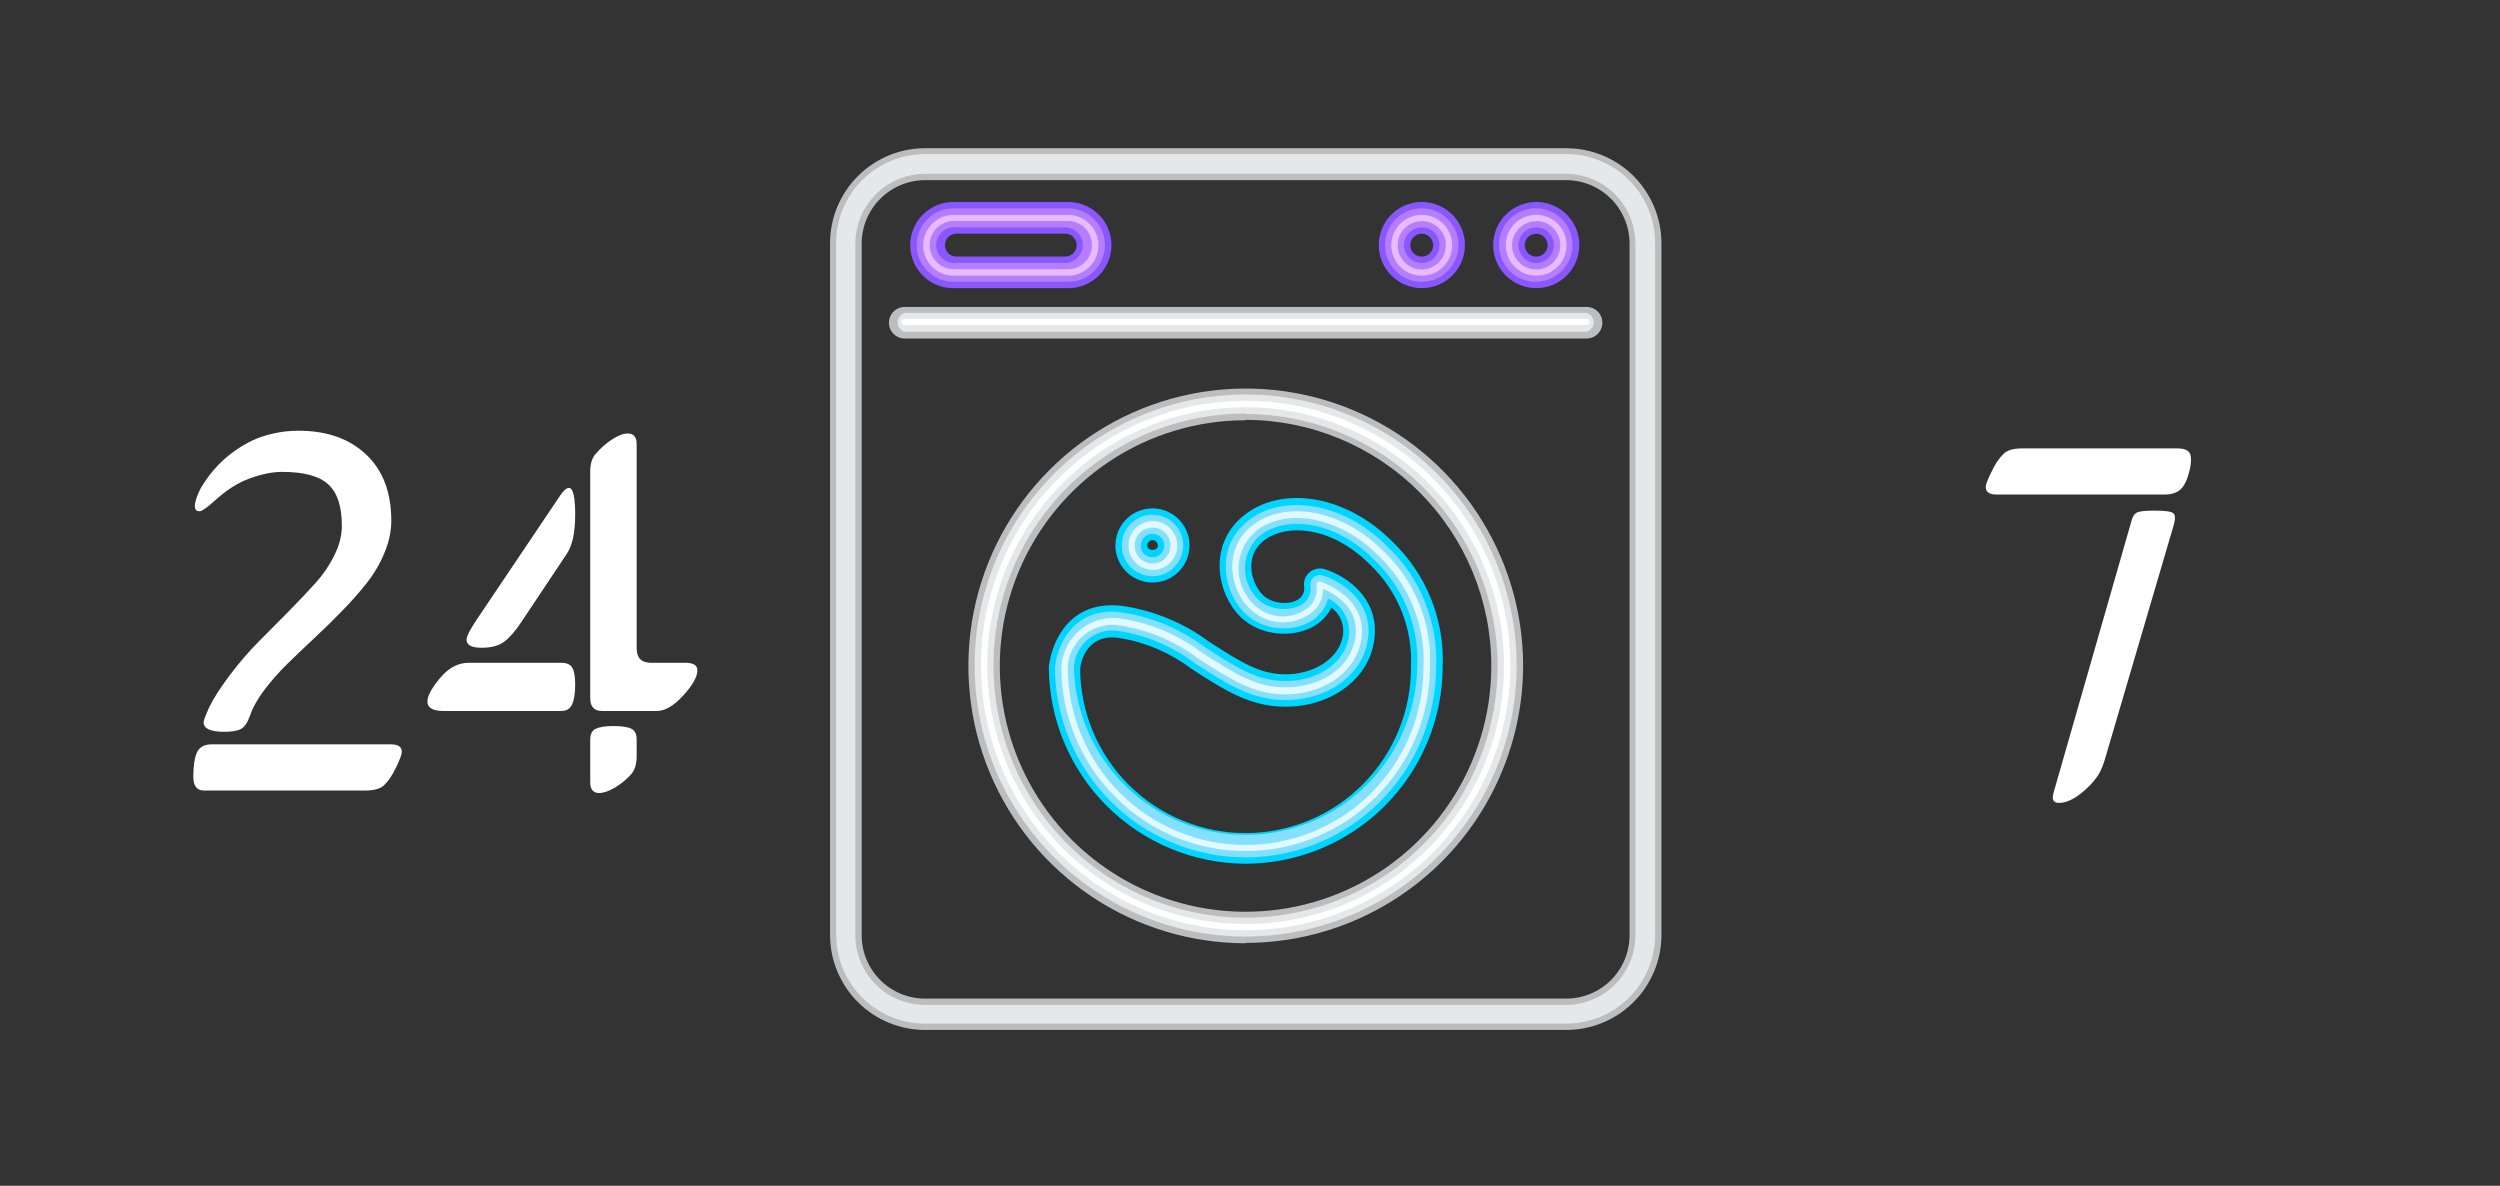 <svg width="253" height="120" viewBox="0 0 253 120" fill="none" xmlns="http://www.w3.org/2000/svg">
<rect x="0" y="0" width="253" height="120" fill="#333333" stroke="none"/>
<path d="M158.5 104.23H93.62C91.07 104.23 88.625 103.218 86.821 101.416C85.017 99.614 84.003 97.17 84 94.62V24.62C84 22.069 85.013 19.622 86.818 17.818C88.622 16.014 91.069 15 93.62 15H158.5C161.052 14.997 163.501 16.008 165.309 17.81C167.116 19.612 168.135 22.058 168.14 24.61V94.61C168.139 95.875 167.888 97.127 167.403 98.294C166.918 99.462 166.208 100.523 165.312 101.417C164.417 102.31 163.355 103.018 162.186 103.501C161.017 103.984 159.765 104.231 158.5 104.23ZM93.62 18.23C91.918 18.233 90.287 18.91 89.083 20.113C87.88 21.317 87.203 22.948 87.2 24.65V94.65C87.203 96.351 87.88 97.981 89.084 99.183C90.288 100.385 91.919 101.06 93.62 101.06H158.5C160.2 101.06 161.83 100.385 163.033 99.183C164.235 97.98 164.91 96.35 164.91 94.65V24.65C164.91 22.949 164.235 21.318 163.033 20.114C161.831 18.91 160.201 18.233 158.5 18.23H93.62ZM126.06 95.46C120.51 95.458 115.085 93.811 110.471 90.727C105.857 87.642 102.261 83.26 100.137 78.132C98.013 73.004 97.457 67.362 98.538 61.919C99.62 56.475 102.291 51.474 106.214 47.549C110.138 43.623 115.136 40.948 120.579 39.862C126.022 38.777 131.664 39.329 136.793 41.449C141.923 43.569 146.308 47.162 149.395 51.774C152.483 56.386 154.134 61.81 154.14 67.36C154.129 74.802 151.167 81.936 145.903 87.197C140.638 92.457 133.502 95.415 126.06 95.42V95.46ZM126.06 42.53C121.141 42.528 116.331 43.985 112.24 46.717C108.149 49.448 104.96 53.331 103.076 57.876C101.192 62.42 100.698 67.421 101.657 72.246C102.615 77.071 104.983 81.503 108.461 84.982C111.938 88.461 116.37 90.831 121.194 91.791C126.019 92.752 131.02 92.26 135.565 90.378C140.11 88.496 143.995 85.308 146.728 81.218C149.461 77.128 150.92 72.319 150.92 67.4C150.923 60.801 148.306 54.471 143.645 49.801C138.983 45.13 132.659 42.501 126.06 42.49V42.53ZM160.56 34.26H91.56C91.136 34.26 90.729 34.091 90.429 33.791C90.129 33.491 89.96 33.084 89.96 32.66C89.96 32.236 90.129 31.829 90.429 31.529C90.729 31.229 91.136 31.06 91.56 31.06H160.56C160.984 31.06 161.391 31.229 161.691 31.529C161.991 31.829 162.16 32.236 162.16 32.66C162.16 33.084 161.991 33.491 161.691 33.791C161.391 34.091 160.984 34.26 160.56 34.26Z" fill="#BBBDBF"/>
<path d="M155.47 29.16C154.608 29.16 153.765 28.904 153.048 28.425C152.331 27.946 151.772 27.265 151.442 26.468C151.112 25.672 151.026 24.795 151.194 23.949C151.362 23.104 151.777 22.327 152.387 21.717C152.997 21.107 153.774 20.692 154.619 20.524C155.465 20.355 156.342 20.442 157.139 20.772C157.935 21.102 158.616 21.661 159.095 22.378C159.574 23.095 159.83 23.938 159.83 24.8C159.83 25.372 159.717 25.939 159.498 26.468C159.279 26.997 158.958 27.478 158.553 27.883C158.148 28.288 157.668 28.609 157.139 28.828C156.61 29.047 156.043 29.16 155.47 29.16ZM155.47 23.65C155.24 23.648 155.014 23.715 154.822 23.841C154.63 23.968 154.479 24.149 154.39 24.361C154.301 24.574 154.277 24.808 154.322 25.034C154.366 25.26 154.477 25.467 154.64 25.63C154.803 25.793 155.01 25.904 155.236 25.948C155.462 25.992 155.696 25.969 155.909 25.88C156.121 25.791 156.302 25.64 156.429 25.448C156.555 25.256 156.622 25.03 156.62 24.8C156.617 24.496 156.495 24.205 156.28 23.99C156.065 23.775 155.774 23.653 155.47 23.65V23.65ZM143.88 29.16C143.018 29.158 142.176 28.901 141.461 28.42C140.745 27.94 140.188 27.258 139.859 26.462C139.531 25.665 139.446 24.788 139.615 23.943C139.784 23.098 140.2 22.322 140.811 21.713C141.421 21.105 142.198 20.69 143.043 20.523C143.889 20.356 144.765 20.442 145.561 20.773C146.357 21.103 147.037 21.662 147.516 22.379C147.995 23.096 148.25 23.938 148.25 24.8C148.25 25.373 148.137 25.941 147.917 26.471C147.698 27 147.375 27.482 146.97 27.887C146.564 28.291 146.082 28.612 145.552 28.831C145.022 29.049 144.453 29.161 143.88 29.16V29.16ZM143.88 23.65C143.65 23.65 143.426 23.718 143.235 23.846C143.044 23.974 142.895 24.156 142.807 24.368C142.72 24.581 142.698 24.815 142.743 25.04C142.789 25.265 142.9 25.472 143.063 25.634C143.227 25.796 143.434 25.905 143.66 25.949C143.886 25.992 144.119 25.968 144.331 25.879C144.543 25.789 144.723 25.639 144.849 25.447C144.976 25.255 145.042 25.03 145.04 24.8C145.037 24.494 144.914 24.201 144.697 23.986C144.48 23.771 144.186 23.65 143.88 23.65V23.65ZM107.88 29.16H96.68C96.091 29.188 95.501 29.096 94.949 28.89C94.396 28.684 93.89 28.368 93.463 27.961C93.036 27.554 92.696 27.064 92.463 26.522C92.231 25.979 92.111 25.395 92.111 24.805C92.111 24.215 92.231 23.631 92.463 23.088C92.696 22.546 93.036 22.056 93.463 21.649C93.89 21.242 94.396 20.926 94.949 20.72C95.501 20.513 96.091 20.422 96.68 20.45H107.91C108.5 20.422 109.089 20.513 109.642 20.72C110.195 20.926 110.7 21.242 111.127 21.649C111.554 22.056 111.894 22.546 112.127 23.088C112.359 23.631 112.479 24.215 112.479 24.805C112.479 25.395 112.359 25.979 112.127 26.522C111.894 27.064 111.554 27.554 111.127 27.961C110.7 28.368 110.195 28.684 109.642 28.89C109.089 29.096 108.5 29.188 107.91 29.16H107.88ZM96.68 23.65C96.392 23.677 96.125 23.81 95.93 24.024C95.736 24.237 95.628 24.516 95.628 24.805C95.628 25.094 95.736 25.373 95.93 25.586C96.125 25.8 96.392 25.933 96.68 25.96H107.91C108.198 25.933 108.465 25.8 108.66 25.586C108.855 25.373 108.962 25.094 108.962 24.805C108.962 24.516 108.855 24.237 108.66 24.024C108.465 23.81 108.198 23.677 107.91 23.65H96.68Z" fill="#8957FF"/>
<path d="M126.06 87.41C120.78 87.389 115.722 85.281 111.99 81.545C108.259 77.81 106.155 72.75 106.14 67.47C106.42 64.99 108.26 60.47 113.91 61.37C116.946 61.866 119.822 63.076 122.3 64.9C125.67 67.09 127.54 68.24 130.12 68.24C132.89 68.24 135.28 66.75 135.81 64.71C135.986 64.128 135.978 63.507 135.786 62.93C135.594 62.353 135.229 61.85 134.74 61.49C134.557 61.851 134.329 62.188 134.06 62.49C132.22 64.55 128.32 64.71 125.93 62.78C123.18 60.55 121.93 54.94 126.24 51.89C130.03 49.2 136.24 50.13 140.89 54.79C142.588 56.41 143.922 58.374 144.803 60.55C145.684 62.726 146.092 65.064 146 67.41C146 72.704 143.901 77.782 140.163 81.531C136.425 85.28 131.354 87.394 126.06 87.41V87.41ZM109.31 67.67C109.336 72.11 111.125 76.357 114.283 79.478C117.442 82.598 121.71 84.336 126.15 84.31C130.589 84.283 134.837 82.494 137.957 79.336C141.078 76.178 142.816 71.91 142.79 67.47C142.88 65.547 142.556 63.627 141.838 61.841C141.12 60.055 140.026 58.445 138.63 57.12C134.72 53.21 130.26 53.03 128.09 54.57C125.58 56.34 126.83 59.44 127.95 60.35C129.07 61.26 130.95 61.22 131.67 60.41C131.797 60.261 131.889 60.087 131.941 59.898C131.993 59.71 132.003 59.512 131.97 59.32C131.937 59.054 131.972 58.785 132.071 58.536C132.171 58.288 132.332 58.069 132.54 57.9C132.744 57.731 132.987 57.614 133.246 57.56C133.506 57.506 133.775 57.516 134.03 57.59C136.25 58.26 140.13 60.78 138.91 65.59C138.02 69.08 134.4 71.52 130.12 71.52C126.56 71.52 124.03 69.93 120.56 67.67C118.451 66.075 115.987 65.015 113.38 64.58C110.92 64.14 109.58 65.66 109.31 67.67ZM116.64 58.95C115.897 58.952 115.171 58.733 114.553 58.322C113.934 57.911 113.452 57.325 113.167 56.639C112.882 55.954 112.807 55.199 112.951 54.471C113.096 53.742 113.453 53.073 113.978 52.548C114.503 52.023 115.172 51.666 115.901 51.521C116.629 51.377 117.384 51.452 118.069 51.737C118.755 52.022 119.341 52.505 119.752 53.123C120.163 53.741 120.382 54.467 120.38 55.21C120.38 56.202 119.986 57.153 119.284 57.854C118.583 58.556 117.632 58.95 116.64 58.95V58.95ZM116.64 54.66C116.496 54.663 116.358 54.722 116.257 54.824C116.156 54.927 116.1 55.066 116.1 55.21C116.1 55.8 117.18 55.8 117.18 55.21C117.18 55.066 117.123 54.927 117.022 54.824C116.921 54.722 116.784 54.663 116.64 54.66Z" fill="#00D5FF"/>
<path d="M155.469 28.52C154.731 28.53 154.007 28.32 153.389 27.918C152.771 27.515 152.286 26.937 151.997 26.259C151.708 25.58 151.627 24.83 151.765 24.105C151.903 23.381 152.253 22.713 152.771 22.188C153.289 21.663 153.952 21.303 154.675 21.155C155.398 21.008 156.148 21.079 156.831 21.359C157.514 21.639 158.098 22.115 158.509 22.728C158.92 23.341 159.139 24.062 159.139 24.8C159.137 25.777 158.751 26.714 158.065 27.41C157.378 28.106 156.446 28.504 155.469 28.52V28.52ZM155.469 23.01C155.112 23.008 154.763 23.112 154.465 23.309C154.168 23.506 153.936 23.787 153.798 24.116C153.661 24.446 153.624 24.809 153.693 25.159C153.762 25.509 153.934 25.83 154.186 26.083C154.439 26.335 154.76 26.507 155.111 26.576C155.461 26.645 155.823 26.608 156.153 26.471C156.482 26.334 156.763 26.101 156.96 25.804C157.157 25.506 157.261 25.157 157.259 24.8C157.257 24.326 157.067 23.872 156.732 23.537C156.397 23.202 155.943 23.013 155.469 23.01V23.01Z" fill="#B57DFF"/>
<path d="M143.879 28.52C143.143 28.52 142.424 28.302 141.812 27.893C141.201 27.484 140.724 26.903 140.442 26.223C140.161 25.544 140.087 24.796 140.231 24.074C140.374 23.352 140.728 22.69 141.249 22.169C141.769 21.649 142.432 21.295 143.153 21.151C143.875 21.008 144.623 21.081 145.303 21.363C145.983 21.645 146.563 22.121 146.972 22.733C147.381 23.345 147.599 24.064 147.599 24.8C147.597 25.786 147.204 26.73 146.507 27.427C145.81 28.124 144.865 28.517 143.879 28.52ZM143.879 23.01C143.523 23.01 143.174 23.116 142.878 23.314C142.582 23.512 142.351 23.794 142.215 24.123C142.079 24.453 142.044 24.815 142.115 25.165C142.185 25.514 142.357 25.835 142.61 26.086C142.863 26.337 143.184 26.508 143.534 26.576C143.884 26.645 144.246 26.608 144.575 26.47C144.904 26.332 145.184 26.1 145.381 25.803C145.577 25.505 145.681 25.156 145.679 24.8C145.679 24.564 145.633 24.33 145.542 24.113C145.451 23.895 145.319 23.697 145.151 23.531C144.984 23.364 144.786 23.233 144.567 23.143C144.349 23.054 144.115 23.009 143.879 23.01V23.01Z" fill="#B57DFF"/>
<path d="M107.909 28.52H96.679C96.175 28.546 95.671 28.469 95.198 28.294C94.724 28.12 94.291 27.85 93.925 27.503C93.559 27.155 93.268 26.737 93.069 26.273C92.869 25.809 92.767 25.31 92.767 24.805C92.767 24.3 92.869 23.801 93.069 23.337C93.268 22.873 93.559 22.455 93.925 22.107C94.291 21.76 94.724 21.49 95.198 21.315C95.671 21.14 96.175 21.064 96.679 21.09H107.909C108.413 21.064 108.918 21.14 109.391 21.315C109.865 21.49 110.298 21.76 110.664 22.107C111.03 22.455 111.321 22.873 111.52 23.337C111.719 23.801 111.822 24.3 111.822 24.805C111.822 25.31 111.719 25.809 111.52 26.273C111.321 26.737 111.03 27.155 110.664 27.503C110.298 27.85 109.865 28.12 109.391 28.294C108.918 28.469 108.413 28.546 107.909 28.52ZM96.679 23.01C96.432 22.991 96.184 23.024 95.951 23.106C95.717 23.188 95.502 23.317 95.321 23.486C95.139 23.654 94.995 23.858 94.895 24.085C94.796 24.312 94.745 24.557 94.745 24.805C94.745 25.053 94.796 25.298 94.895 25.525C94.995 25.752 95.139 25.956 95.321 26.124C95.502 26.293 95.717 26.422 95.951 26.504C96.184 26.586 96.432 26.618 96.679 26.6H107.909C108.362 26.566 108.786 26.362 109.095 26.029C109.404 25.697 109.575 25.259 109.575 24.805C109.575 24.351 109.404 23.913 109.095 23.581C108.786 23.248 108.362 23.044 107.909 23.01H96.679Z" fill="#B57DFF"/>
<path d="M155.47 27.9C154.86 27.902 154.264 27.723 153.756 27.386C153.248 27.049 152.852 26.568 152.617 26.006C152.383 25.443 152.32 24.823 152.438 24.225C152.556 23.627 152.848 23.077 153.278 22.646C153.709 22.214 154.258 21.92 154.855 21.8C155.453 21.68 156.073 21.741 156.636 21.974C157.2 22.206 157.681 22.601 158.02 23.108C158.359 23.614 158.54 24.21 158.54 24.82C158.54 25.635 158.217 26.417 157.641 26.994C157.066 27.572 156.285 27.897 155.47 27.9ZM155.47 22.39C154.986 22.388 154.513 22.53 154.111 22.797C153.708 23.064 153.393 23.445 153.208 23.892C153.022 24.338 152.972 24.829 153.066 25.303C153.16 25.778 153.393 26.213 153.735 26.555C154.076 26.897 154.512 27.13 154.986 27.224C155.461 27.317 155.952 27.268 156.398 27.082C156.845 26.896 157.225 26.582 157.493 26.179C157.76 25.776 157.902 25.303 157.9 24.82C157.903 24.499 157.842 24.181 157.721 23.884C157.6 23.587 157.421 23.317 157.195 23.089C156.969 22.861 156.701 22.68 156.404 22.557C156.108 22.433 155.791 22.37 155.47 22.37V22.39Z" fill="#E8BAFF"/>
<path d="M143.88 27.9C143.271 27.9 142.675 27.719 142.169 27.381C141.662 27.043 141.267 26.561 141.034 25.999C140.801 25.436 140.74 24.817 140.859 24.219C140.978 23.622 141.271 23.073 141.702 22.642C142.133 22.211 142.681 21.918 143.279 21.799C143.876 21.68 144.496 21.741 145.058 21.974C145.621 22.208 146.102 22.602 146.441 23.109C146.779 23.615 146.96 24.211 146.96 24.82C146.96 25.637 146.635 26.42 146.058 26.998C145.48 27.576 144.697 27.9 143.88 27.9ZM143.88 22.39C143.397 22.39 142.925 22.533 142.523 22.802C142.122 23.07 141.809 23.452 141.625 23.899C141.44 24.345 141.392 24.836 141.487 25.31C141.582 25.783 141.816 26.218 142.158 26.559C142.5 26.9 142.936 27.131 143.41 27.224C143.884 27.317 144.375 27.268 144.82 27.081C145.266 26.895 145.647 26.581 145.913 26.178C146.18 25.776 146.322 25.303 146.32 24.82C146.322 24.498 146.261 24.179 146.14 23.882C146.018 23.584 145.839 23.313 145.612 23.085C145.385 22.857 145.115 22.677 144.817 22.554C144.52 22.431 144.201 22.369 143.88 22.37V22.39Z" fill="#E8BAFF"/>
<path d="M107.909 27.9H96.679C96.261 27.924 95.842 27.862 95.448 27.718C95.054 27.574 94.694 27.352 94.389 27.064C94.084 26.776 93.841 26.429 93.675 26.044C93.509 25.659 93.424 25.244 93.424 24.825C93.424 24.406 93.509 23.991 93.675 23.606C93.841 23.221 94.084 22.874 94.389 22.586C94.694 22.298 95.054 22.075 95.448 21.932C95.842 21.788 96.261 21.726 96.679 21.75H107.909C108.328 21.726 108.747 21.788 109.141 21.932C109.535 22.075 109.895 22.298 110.2 22.586C110.504 22.874 110.747 23.221 110.913 23.606C111.079 23.991 111.165 24.406 111.165 24.825C111.165 25.244 111.079 25.659 110.913 26.044C110.747 26.429 110.504 26.776 110.2 27.064C109.895 27.352 109.535 27.574 109.141 27.718C108.747 27.862 108.328 27.924 107.909 27.9ZM96.679 22.37C96.346 22.349 96.013 22.396 95.699 22.508C95.385 22.621 95.097 22.797 94.854 23.025C94.611 23.253 94.417 23.529 94.284 23.835C94.151 24.141 94.083 24.471 94.083 24.805C94.083 25.138 94.151 25.468 94.284 25.775C94.417 26.081 94.611 26.356 94.854 26.585C95.097 26.813 95.385 26.989 95.699 27.101C96.013 27.214 96.346 27.261 96.679 27.24H107.909C108.242 27.261 108.576 27.214 108.89 27.101C109.204 26.989 109.491 26.813 109.735 26.585C109.978 26.356 110.172 26.081 110.304 25.775C110.437 25.468 110.505 25.138 110.505 24.805C110.505 24.471 110.437 24.141 110.304 23.835C110.172 23.529 109.978 23.253 109.735 23.025C109.491 22.797 109.204 22.621 108.89 22.508C108.576 22.396 108.242 22.349 107.909 22.37H96.679Z" fill="#E8BAFF"/>
<path d="M158.5 103.59H93.62C91.233 103.59 88.944 102.642 87.256 100.954C85.568 99.266 84.62 96.977 84.62 94.59V24.59C84.62 22.203 85.568 19.914 87.256 18.226C88.944 16.538 91.233 15.59 93.62 15.59H158.5C160.887 15.59 163.176 16.538 164.864 18.226C166.552 19.914 167.5 22.203 167.5 24.59V94.59C167.5 96.977 166.552 99.266 164.864 100.954C163.176 102.642 160.887 103.59 158.5 103.59ZM93.62 17.59C91.749 17.593 89.954 18.337 88.631 19.661C87.307 20.984 86.563 22.778 86.56 24.65V94.65C86.563 96.52 87.308 98.314 88.632 99.636C89.955 100.957 91.749 101.7 93.62 101.7H158.5C160.361 101.687 162.142 100.938 163.453 99.617C164.764 98.297 165.5 96.511 165.5 94.65V24.65C165.5 22.788 164.765 21.001 163.454 19.679C162.142 18.357 160.362 17.606 158.5 17.59H93.62Z" fill="#E6E7E8"/>
<path d="M126.06 94.78C120.634 94.78 115.331 93.171 110.82 90.156C106.309 87.142 102.793 82.857 100.717 77.845C98.641 72.832 98.099 67.316 99.158 61.995C100.217 56.674 102.83 51.786 106.667 47.95C110.505 44.115 115.393 41.503 120.715 40.446C126.036 39.389 131.552 39.933 136.564 42.011C141.576 44.088 145.859 47.606 148.872 52.118C151.885 56.63 153.492 61.934 153.49 67.36C153.482 74.632 150.589 81.603 145.446 86.744C140.304 91.884 133.331 94.775 126.06 94.78V94.78ZM126.06 41.85C121.014 41.848 116.081 43.342 111.885 46.144C107.688 48.946 104.417 52.93 102.485 57.591C100.552 62.252 100.046 67.381 101.029 72.331C102.012 77.28 104.441 81.826 108.008 85.395C111.575 88.963 116.121 91.394 121.069 92.379C126.018 93.364 131.148 92.86 135.81 90.929C140.472 88.999 144.456 85.729 147.26 81.534C150.064 77.338 151.56 72.406 151.56 67.36C151.541 60.606 148.848 54.135 144.068 49.363C139.289 44.592 132.814 41.908 126.06 41.9V41.85Z" fill="#E6E7E8"/>
<path d="M160.56 33.58H91.56C91.352 33.519 91.17 33.393 91.04 33.22C90.91 33.047 90.84 32.836 90.84 32.62C90.84 32.404 90.91 32.193 91.04 32.02C91.17 31.847 91.352 31.721 91.56 31.66H160.56C160.768 31.721 160.95 31.847 161.08 32.02C161.21 32.193 161.28 32.404 161.28 32.62C161.28 32.836 161.21 33.047 161.08 33.22C160.95 33.393 160.768 33.519 160.56 33.58V33.58Z" fill="#E6E7E8"/>
<path d="M126.06 94.14C120.761 94.14 115.581 92.568 111.175 89.624C106.769 86.68 103.335 82.495 101.308 77.6C99.281 72.704 98.751 67.317 99.785 62.12C100.82 56.923 103.372 52.149 107.12 48.403C110.867 44.657 115.642 42.106 120.839 41.073C126.037 40.041 131.424 40.573 136.319 42.602C141.214 44.631 145.397 48.066 148.339 52.473C151.282 56.88 152.852 62.061 152.85 67.36C152.842 74.462 150.016 81.27 144.994 86.291C139.971 91.312 133.161 94.135 126.06 94.14V94.14ZM126.06 41.21C120.888 41.21 115.832 42.743 111.531 45.617C107.231 48.49 103.879 52.574 101.9 57.353C99.921 62.131 99.403 67.389 100.412 72.461C101.421 77.534 103.912 82.194 107.569 85.851C111.226 89.508 115.885 91.998 120.958 93.007C126.031 94.016 131.288 93.499 136.067 91.519C140.845 89.54 144.929 86.188 147.802 81.888C150.676 77.588 152.21 72.532 152.21 67.36C152.202 60.427 149.444 53.78 144.542 48.878C139.639 43.975 132.993 41.218 126.06 41.21Z" fill="white"/>
<path d="M160.559 32.9H91.559C91.474 32.9 91.393 32.866 91.333 32.806C91.273 32.746 91.239 32.665 91.239 32.58C91.239 32.495 91.273 32.414 91.333 32.354C91.393 32.294 91.474 32.26 91.559 32.26H160.559C160.644 32.26 160.726 32.294 160.786 32.354C160.846 32.414 160.879 32.495 160.879 32.58C160.879 32.665 160.846 32.746 160.786 32.806C160.726 32.866 160.644 32.9 160.559 32.9Z" fill="white"/>
<path d="M126.06 86.77C120.943 86.764 116.037 84.73 112.418 81.111C108.8 77.493 106.765 72.587 106.76 67.47C107.01 65.28 108.71 61.19 113.76 62.01C116.718 62.498 119.516 63.687 121.92 65.48C125.32 67.69 127.31 68.92 130.09 68.92C133.2 68.92 135.79 67.27 136.4 64.92C136.636 64.075 136.564 63.175 136.198 62.378C135.832 61.581 135.195 60.94 134.4 60.57C134.252 61.151 133.963 61.687 133.56 62.13C131.94 63.95 128.45 64.13 126.31 62.35C123.87 60.35 122.66 55.27 126.59 52.48C130.09 50.01 135.95 50.84 140.42 55.31C142.054 56.875 143.337 58.769 144.185 60.867C145.033 62.965 145.427 65.219 145.34 67.48C145.332 72.592 143.298 77.492 139.685 81.108C136.071 84.723 131.172 86.759 126.06 86.77V86.77ZM108.68 67.58C108.802 72.116 110.694 76.425 113.95 79.585C117.207 82.745 121.571 84.506 126.108 84.492C130.646 84.477 134.999 82.689 138.235 79.508C141.472 76.327 143.336 72.007 143.43 67.47C143.524 65.461 143.183 63.456 142.433 61.591C141.682 59.725 140.539 58.044 139.08 56.66C135 52.58 130.21 52.28 127.72 54.04C127.198 54.435 126.772 54.942 126.473 55.524C126.174 56.106 126.009 56.748 125.992 57.401C125.975 58.056 126.105 58.705 126.373 59.302C126.641 59.899 127.04 60.428 127.54 60.85C128.9 61.94 131.2 61.85 132.15 60.85C132.337 60.632 132.475 60.376 132.554 60.1C132.634 59.824 132.653 59.534 132.61 59.25C132.591 59.093 132.612 58.933 132.672 58.786C132.731 58.639 132.827 58.51 132.95 58.41C133.073 58.312 133.218 58.244 133.373 58.213C133.528 58.182 133.688 58.188 133.84 58.23C135.84 58.83 139.39 61.11 138.29 65.4C137.47 68.61 134.11 70.85 130.12 70.85C126.74 70.85 124.37 69.35 120.9 67.11C118.722 65.456 116.176 64.354 113.48 63.9C112.917 63.77 112.332 63.766 111.767 63.888C111.202 64.011 110.671 64.257 110.212 64.608C109.754 64.96 109.378 65.409 109.113 65.922C108.848 66.436 108.7 67.002 108.68 67.58Z" fill="#85E0FF"/>
<path d="M116.64 58.31C116.024 58.312 115.421 58.131 114.908 57.79C114.395 57.449 113.995 56.963 113.758 56.395C113.522 55.826 113.459 55.2 113.579 54.596C113.698 53.991 113.995 53.436 114.43 53.001C114.866 52.565 115.421 52.269 116.025 52.149C116.629 52.029 117.256 52.092 117.824 52.328C118.393 52.565 118.879 52.965 119.22 53.478C119.561 53.991 119.741 54.594 119.74 55.21C119.74 56.032 119.413 56.821 118.832 57.402C118.25 57.983 117.462 58.31 116.64 58.31V58.31ZM116.64 54.02C116.404 54.018 116.173 54.086 115.976 54.215C115.779 54.345 115.625 54.53 115.533 54.748C115.441 54.965 115.416 55.204 115.461 55.436C115.506 55.667 115.618 55.88 115.785 56.048C115.951 56.215 116.163 56.329 116.394 56.376C116.625 56.423 116.865 56.4 117.083 56.31C117.301 56.22 117.487 56.068 117.618 55.872C117.749 55.676 117.82 55.446 117.82 55.21C117.821 55.054 117.791 54.9 117.733 54.755C117.674 54.611 117.587 54.48 117.477 54.369C117.368 54.258 117.237 54.17 117.093 54.111C116.95 54.051 116.795 54.02 116.64 54.02V54.02Z" fill="#85E0FF"/>
<path d="M126.059 86.13C121.113 86.122 116.371 84.153 112.874 80.656C109.376 77.158 107.407 72.416 107.399 67.47C107.449 66.721 107.658 65.992 108.012 65.33C108.366 64.668 108.857 64.089 109.452 63.632C110.047 63.175 110.733 62.85 111.464 62.679C112.194 62.508 112.953 62.495 113.689 62.64C116.559 63.114 119.273 64.274 121.599 66.02C124.989 68.21 127.119 69.56 130.119 69.56C133.529 69.56 136.369 67.72 137.049 65.07C137.929 61.62 135.049 60.07 133.909 59.6C133.903 60.375 133.615 61.121 133.099 61.7C132.239 62.495 131.117 62.949 129.946 62.975C128.774 63.001 127.634 62.597 126.739 61.84C124.569 60.08 123.449 55.5 126.979 53C130.249 50.68 135.759 51.54 139.979 55.75C141.564 57.249 142.808 59.071 143.626 61.094C144.444 63.116 144.817 65.291 144.719 67.47C144.711 72.416 142.743 77.158 139.245 80.656C135.748 84.153 131.006 86.122 126.059 86.13V86.13ZM108.059 67.51C108.059 72.284 109.956 76.862 113.331 80.238C116.707 83.613 121.286 85.51 126.059 85.51C130.833 85.51 135.412 83.613 138.787 80.238C142.163 76.862 144.059 72.284 144.059 67.51C144.156 65.417 143.801 63.328 143.017 61.385C142.234 59.442 141.041 57.69 139.519 56.25C135.449 52.18 130.269 51.48 127.339 53.56C126.737 54.012 126.245 54.594 125.899 55.264C125.554 55.933 125.364 56.671 125.343 57.424C125.323 58.177 125.473 58.925 125.783 59.611C126.092 60.298 126.552 60.906 127.129 61.39C127.897 62.043 128.876 62.395 129.884 62.38C130.892 62.365 131.861 61.985 132.609 61.31C132.861 61.027 133.047 60.692 133.154 60.329C133.261 59.966 133.287 59.584 133.229 59.21C133.225 59.157 133.233 59.103 133.254 59.055C133.275 59.006 133.308 58.963 133.349 58.93C133.392 58.898 133.441 58.876 133.493 58.865C133.544 58.855 133.598 58.856 133.649 58.87C133.649 58.87 138.879 60.5 137.649 65.27C136.899 68.2 133.799 70.27 130.099 70.27C126.939 70.27 124.709 68.88 121.229 66.62C118.974 64.932 116.348 63.807 113.569 63.34C112.927 63.199 112.261 63.198 111.618 63.338C110.975 63.479 110.37 63.757 109.845 64.153C109.32 64.549 108.886 65.054 108.575 65.633C108.263 66.213 108.08 66.853 108.039 67.51H108.059Z" fill="#E2FAFF"/>
<path d="M116.639 57.67C116.152 57.664 115.677 57.514 115.274 57.238C114.872 56.963 114.56 56.575 114.378 56.122C114.196 55.67 114.152 55.173 114.251 54.696C114.351 54.219 114.589 53.781 114.937 53.439C115.284 53.097 115.725 52.866 116.204 52.774C116.683 52.682 117.179 52.734 117.628 52.924C118.078 53.113 118.461 53.431 118.73 53.838C118.999 54.245 119.141 54.722 119.139 55.21C119.139 55.536 119.074 55.859 118.948 56.16C118.822 56.462 118.637 56.735 118.405 56.964C118.172 57.193 117.896 57.373 117.593 57.494C117.29 57.615 116.966 57.675 116.639 57.67V57.67ZM116.639 53.39C116.279 53.39 115.927 53.496 115.628 53.697C115.329 53.897 115.095 54.181 114.958 54.513C114.82 54.846 114.784 55.212 114.854 55.565C114.924 55.918 115.098 56.242 115.352 56.497C115.607 56.751 115.931 56.925 116.284 56.995C116.637 57.065 117.003 57.029 117.336 56.891C117.668 56.754 117.952 56.52 118.152 56.221C118.352 55.922 118.459 55.57 118.459 55.21C118.459 54.727 118.267 54.264 117.926 53.923C117.585 53.581 117.122 53.39 116.639 53.39V53.39Z" fill="#E2FAFF"/>
<path d="M219.037 50.049H202.051C201.323 50.049 200.959 49.795 200.959 49.287C200.959 49.033 201.154 48.517 201.543 47.738C201.915 46.943 202.33 46.333 202.787 45.91C203.16 45.555 203.777 45.377 204.641 45.377H220.332C220.823 45.377 221.178 45.462 221.398 45.631C221.618 45.783 221.729 46.062 221.729 46.469C221.729 46.824 221.686 47.18 221.602 47.535C221.382 48.483 221.077 49.143 220.688 49.516C220.298 49.871 219.748 50.049 219.037 50.049ZM207.865 80.061L215.736 52.613C215.855 52.207 216.041 51.953 216.295 51.852C216.566 51.733 217.141 51.674 218.021 51.674C219.071 51.674 219.706 51.758 219.926 51.928C220.146 52.097 220.163 52.503 219.977 53.147L213.121 76.481C212.935 77.158 212.732 77.708 212.512 78.131C212.292 78.554 211.953 79.003 211.496 79.477C210.328 80.662 209.287 81.254 208.373 81.254C207.95 81.254 207.738 81.059 207.738 80.67C207.738 80.551 207.781 80.348 207.865 80.061Z" fill="white"/>
<path d="M25.303 72.408C25.066 73.102 24.77 73.551 24.414 73.754C24.059 73.957 23.491 74.059 22.713 74.059C21.308 74.059 20.605 73.737 20.605 73.094C20.605 72.924 20.792 72.425 21.164 71.596C21.553 70.766 22.239 69.691 23.221 68.371C24.219 67.051 25.21 65.9 26.191 64.918C27.173 63.936 28.18 62.921 29.213 61.871C30.245 60.822 31.151 59.865 31.93 59.002C32.708 58.139 33.343 57.208 33.834 56.209C34.342 55.193 34.596 54.195 34.596 53.213C34.596 51.249 34.139 49.853 33.225 49.023C32.31 48.177 30.753 47.754 28.553 47.754C27.588 47.754 26.496 47.974 25.277 48.414C24.059 48.854 22.857 49.624 21.672 50.725C20.91 51.402 20.419 51.74 20.199 51.74C19.878 51.74 19.717 51.571 19.717 51.232C19.717 50.809 19.912 50.208 20.301 49.43C21.13 48.025 22.137 46.865 23.322 45.951C24.524 45.037 25.684 44.419 26.801 44.098C27.918 43.759 29.052 43.59 30.203 43.59C33.081 43.59 35.366 44.394 37.059 46.002C38.751 47.593 39.598 49.828 39.598 52.705C39.598 53.772 39.369 54.846 38.912 55.93C38.472 57.013 37.88 58.029 37.135 58.977C36.39 59.925 35.56 60.864 34.647 61.795C33.749 62.726 32.81 63.648 31.828 64.562C30.863 65.46 29.949 66.331 29.086 67.178C28.24 68.007 27.469 68.879 26.775 69.793C26.081 70.707 25.59 71.579 25.303 72.408ZM21.393 75.328H39.572C40.3 75.328 40.664 75.582 40.664 76.09C40.664 76.344 40.469 76.868 40.08 77.664C39.708 78.46 39.293 79.069 38.836 79.492C38.464 79.831 37.837 80 36.957 80H20.631C19.92 80 19.564 79.534 19.564 78.603C19.564 77.537 19.683 76.725 19.92 76.166C20.174 75.607 20.665 75.328 21.393 75.328ZM66.486 71.951H60.926C60.13 71.951 59.732 71.519 59.732 70.656V47.652C59.732 46.941 59.91 46.374 60.266 45.951C60.74 45.393 61.281 44.91 61.891 44.504C62.517 44.081 63.067 43.869 63.541 43.869C64.133 43.869 64.43 44.233 64.43 44.961V65.603C64.43 66.585 64.921 67.076 65.902 67.076H69.381C70.176 67.076 70.574 67.33 70.574 67.838C70.574 68.498 70.092 69.353 69.127 70.402C68.179 71.435 67.299 71.951 66.486 71.951ZM47.443 67.076H56.787C57.346 67.076 57.718 67.237 57.904 67.559C58.107 67.88 58.209 68.456 58.209 69.285C58.209 70.148 58.107 70.809 57.904 71.266C57.701 71.723 57.329 71.951 56.787 71.951H44.879C43.796 71.951 43.254 71.63 43.254 70.986C43.254 70.563 43.499 70.005 43.99 69.311C44.583 68.481 45.15 67.906 45.691 67.584C46.233 67.245 46.817 67.076 47.443 67.076ZM64.43 74.846V76.471C64.43 77.3 64.252 77.918 63.897 78.324C63.44 78.849 62.889 79.306 62.246 79.695C61.62 80.068 61.078 80.254 60.621 80.254C60.029 80.254 59.732 79.89 59.732 79.162V74.846C59.732 74.287 59.919 73.923 60.291 73.754C60.68 73.568 61.273 73.475 62.068 73.475C62.949 73.475 63.558 73.568 63.897 73.754C64.252 73.923 64.43 74.287 64.43 74.846ZM57.371 56.031L52.75 62.963C52.141 63.877 51.565 64.537 51.023 64.943C50.482 65.35 49.72 65.553 48.738 65.553C47.723 65.553 47.215 65.282 47.215 64.74C47.215 64.402 47.562 63.716 48.256 62.684L56.711 50.115C57.05 49.624 57.337 49.379 57.574 49.379C57.997 49.379 58.209 50.276 58.209 52.07C58.209 53.865 57.93 55.185 57.371 56.031Z" fill="white"/>
</svg>
